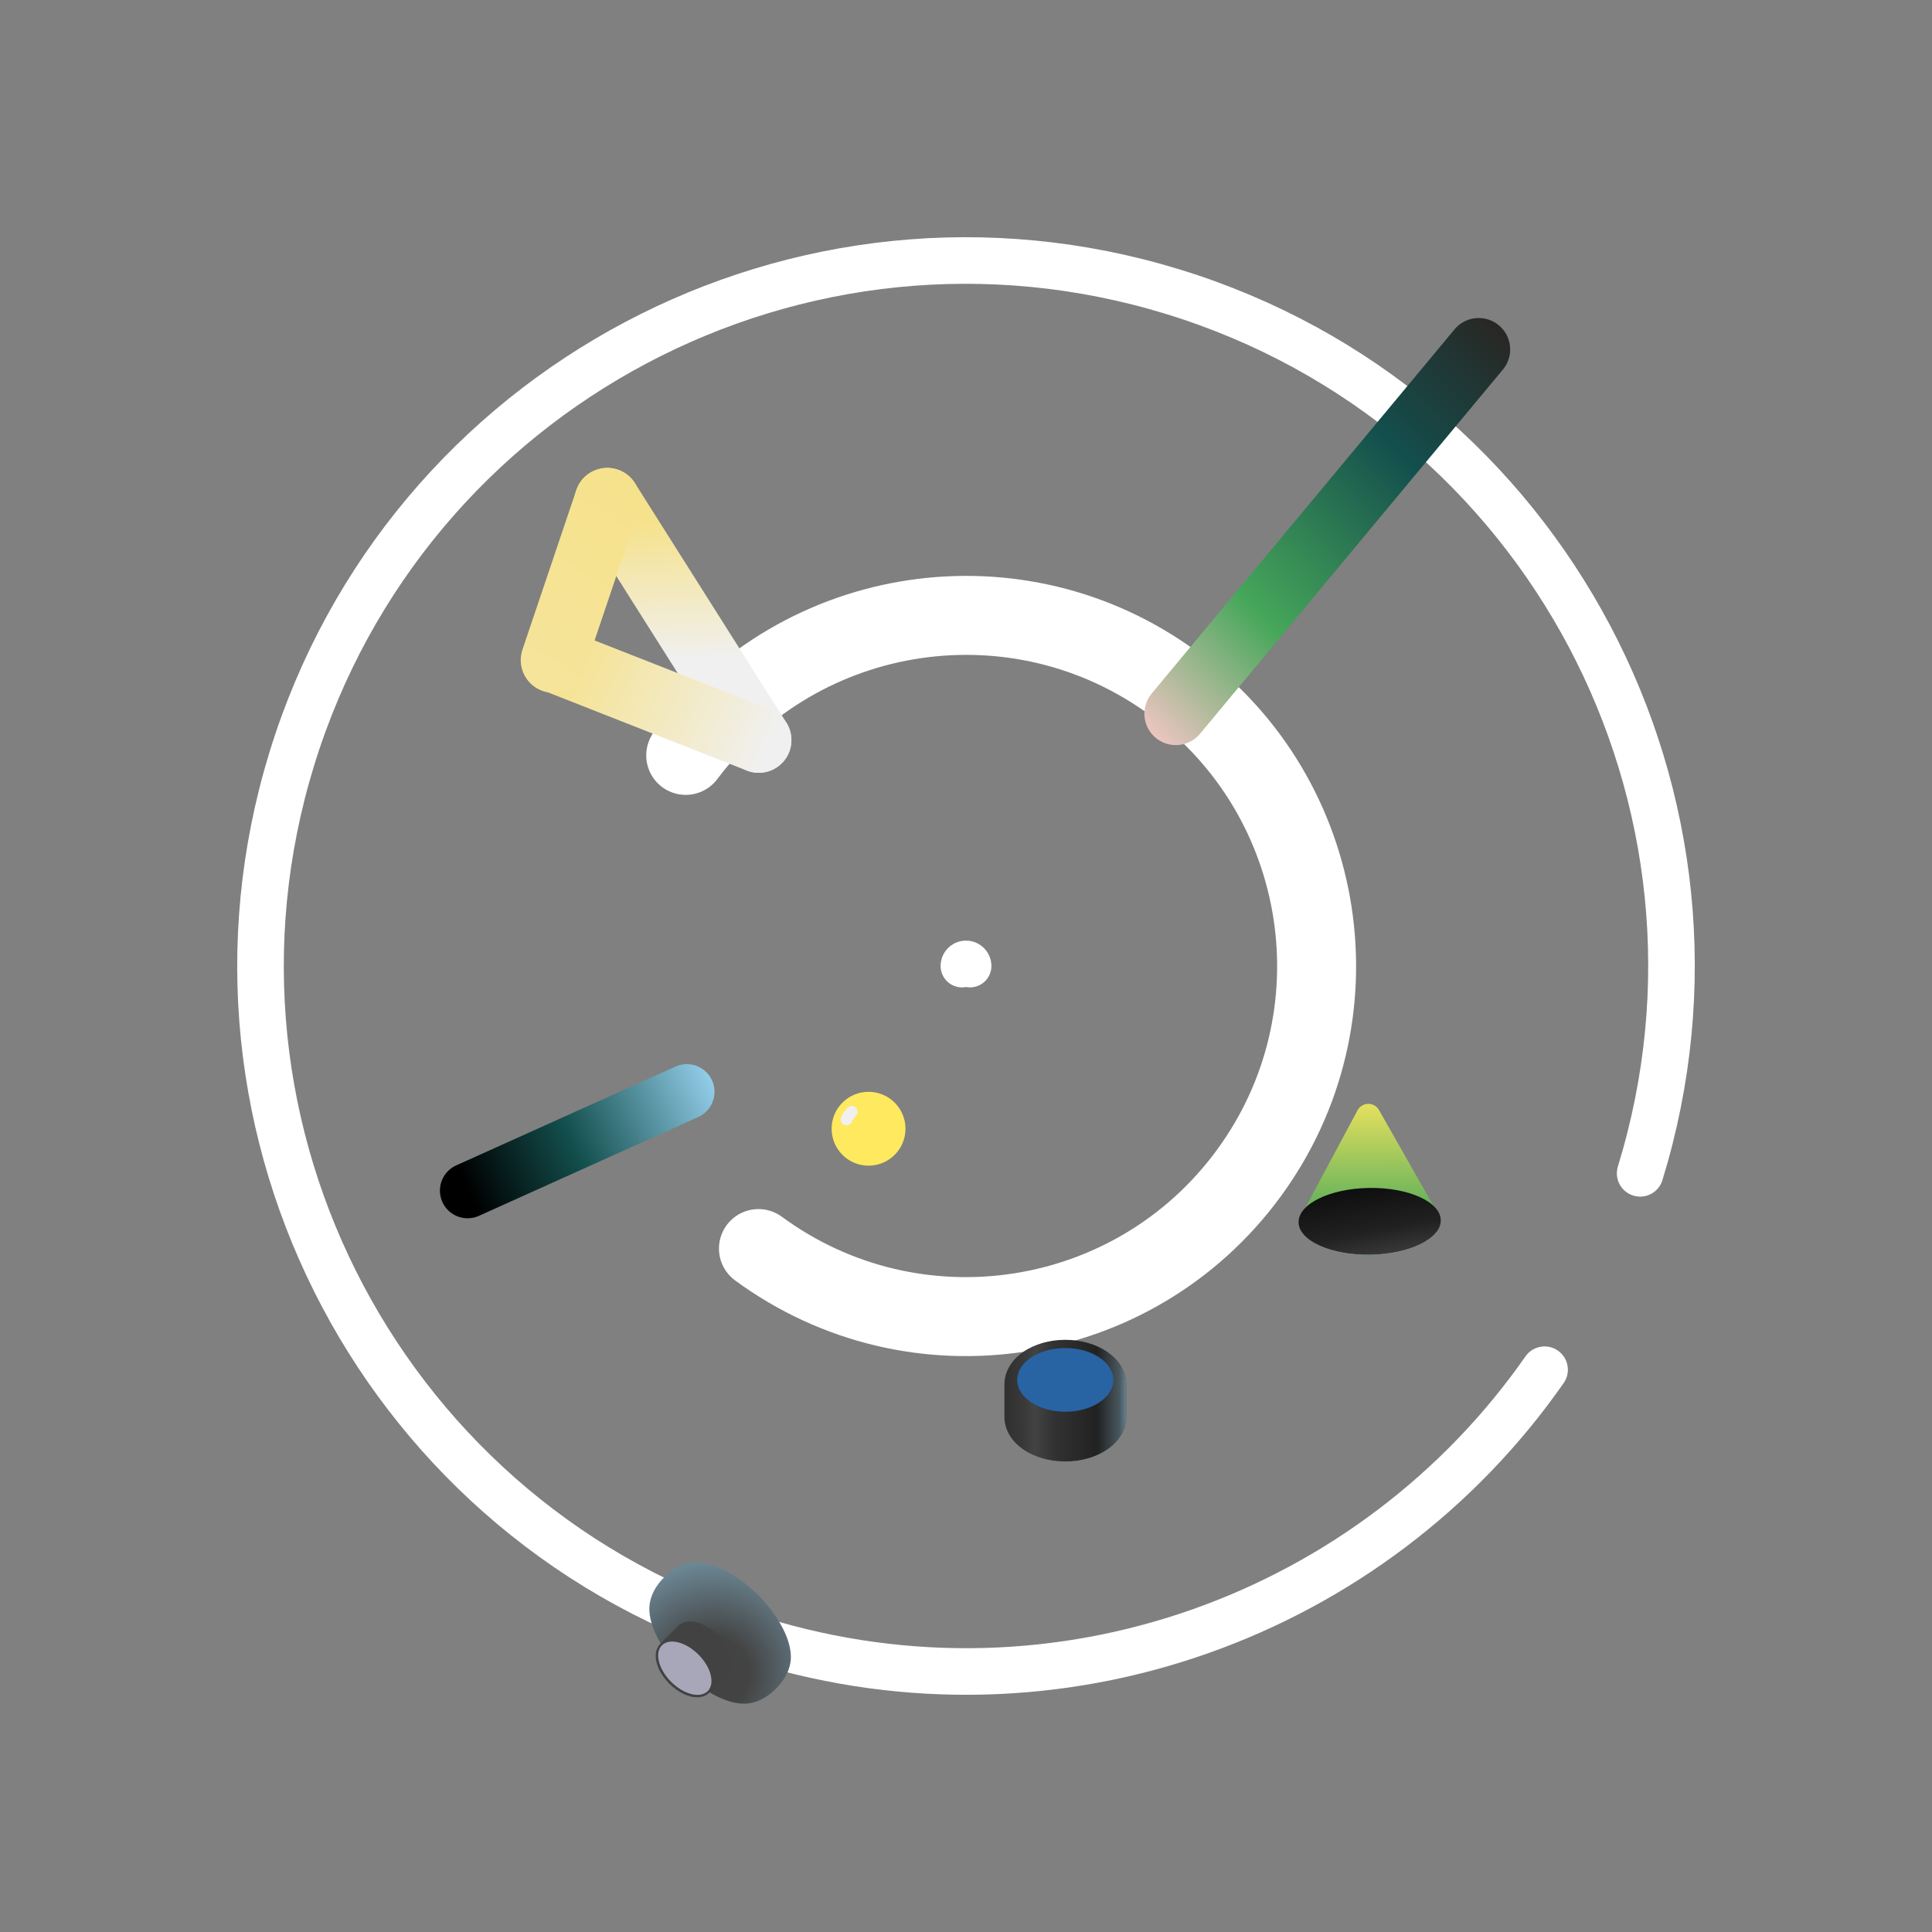 <svg xmlns="http://www.w3.org/2000/svg" viewBox="0 0 3840 3840" width="3840" height="3840" preserveAspectRatio="xMidYMid meet" style="width: 100%; height: 100%;"><rect x="0" y="0" width="3840" height="3840" fill="#808080" stroke="none"/><defs><clipPath id="animationMask_ChYolOy0N3"><rect width="3840" height="3840" x="0" y="0"></rect></clipPath><clipPath id="cp_C1GYk62E"><path d="M0,0 L3840,0 L3840,3840 L0,3840z"></path></clipPath><radialGradient id="gr_ZrgINUbEMd" spreadMethod="pad" gradientUnits="userSpaceOnUse" cx="-433.162" cy="1392.4" r="284.605" fx="-433.162" fy="1392.4"><stop offset="25%" stop-color="rgb(67,67,67)"></stop><stop offset="83%" stop-color="rgb(112,142,157)"></stop><stop offset="100%" stop-color="rgb(157,216,247)"></stop></radialGradient><linearGradient id="gr_7aLqD5Jvwk" spreadMethod="pad" gradientUnits="userSpaceOnUse" x1="-500.962" y1="1405.041" x2="-380.633" y2="1337.003"><stop offset="0%" stop-color="rgb(67,67,67)"></stop><stop offset="41%" stop-color="rgb(33,33,33)"></stop><stop offset="100%" stop-color="rgb(0,0,0)"></stop></linearGradient><linearGradient id="op_qcCxw4az8i" spreadMethod="pad" gradientUnits="userSpaceOnUse" x1="-500.962" y1="1405.041" x2="-380.633" y2="1337.003"><stop stop-color="rgb(255,255,255)" offset="0%" stop-opacity="0"></stop><stop stop-color="rgb(255,255,255)" offset="41%" stop-opacity="0.2"></stop><stop stop-color="rgb(255,255,255)" offset="100%" stop-opacity="0.4"></stop></linearGradient><mask id="mk_4HT3mFc2dP"><path fill="url(#op_qcCxw4az8i)" d="M0 0 M-411.686,1425.615 C-411.686,1437.933 -419.19,1449.19 -432.816,1457.313 C-445.596,1464.932 -462.521,1469.128 -480.472,1469.129 C-498.423,1469.13 -515.348,1464.935 -528.129,1457.317 C-541.756,1449.195 -549.261,1437.939 -549.261,1425.621 C-549.261,1425.621 -549.261,1425.621 -549.261,1425.621 C-549.261,1425.621 -549.263,1376.015 -549.263,1376.015 C-549.263,1363.697 -541.759,1352.44 -528.133,1344.317 C-515.353,1336.698 -498.427,1332.502 -480.476,1332.501 C-462.525,1332.5 -445.6,1336.694 -432.819,1344.312 C-419.192,1352.434 -411.688,1363.691 -411.688,1376.009 C-411.688,1376.009 -411.686,1425.615 -411.686,1425.615 C-411.686,1425.615 -411.686,1425.615 -411.686,1425.615z"></path></mask><linearGradient id="gr_NNoQYF0rca" spreadMethod="pad" gradientUnits="userSpaceOnUse" x1="743.178" y1="243.274" x2="743.667" y2="537.957"><stop offset="0%" stop-color="rgb(255,233,94)"></stop><stop offset="50%" stop-color="rgb(162,200,92)"></stop><stop offset="100%" stop-color="rgb(70,167,90)"></stop><stop offset="100%" stop-color="rgb(110,193,159)"></stop><stop offset="100%" stop-color="rgb(150,219,229)"></stop></linearGradient><linearGradient id="gr_BdqECKRKYd" spreadMethod="pad" gradientUnits="userSpaceOnUse" x1="836.184" y1="594.595" x2="796.34" y2="368.625"><stop offset="0%" stop-color="rgb(67,67,67)"></stop><stop offset="31%" stop-color="rgb(33,33,33)"></stop><stop offset="100%" stop-color="rgb(0,0,0)"></stop></linearGradient><linearGradient id="gr_v8pK3a27FQ" spreadMethod="pad" gradientUnits="userSpaceOnUse" x1="-989.586" y1="447.727" x2="-481.7" y2="216.592"><stop offset="0%" stop-color="rgb(0,0,0)"></stop><stop offset="21%" stop-color="rgb(9,40,39)"></stop><stop offset="41%" stop-color="rgb(19,79,77)"></stop><stop offset="71%" stop-color="rgb(88,147,162)"></stop><stop offset="100%" stop-color="rgb(157,216,247)"></stop></linearGradient><linearGradient id="gr_dawQGUEyFf" spreadMethod="pad" gradientUnits="userSpaceOnUse" x1="342" y1="-488" x2="1093.321" y2="-1239.321"><stop offset="0%" stop-color="rgb(236,197,192)"></stop><stop offset="15%" stop-color="rgb(153,182,141)"></stop><stop offset="30%" stop-color="rgb(70,167,90)"></stop><stop offset="50%" stop-color="rgb(45,123,83)"></stop><stop offset="70%" stop-color="rgb(19,79,77)"></stop><stop offset="85%" stop-color="rgb(30,59,57)"></stop><stop offset="100%" stop-color="rgb(40,39,36)"></stop></linearGradient><linearGradient id="gr_rrKq9quf4O" spreadMethod="pad" gradientUnits="userSpaceOnUse" x1="75.311" y1="816.417" x2="322.566" y2="816.261"><stop offset="0%" stop-color="rgb(0,0,0)"></stop><stop offset="16%" stop-color="rgb(0,0,0)"></stop><stop offset="25%" stop-color="rgb(0,0,0)"></stop><stop offset="40%" stop-color="rgb(0,0,0)"></stop><stop offset="75%" stop-color="rgb(0,0,0)"></stop><stop offset="93%" stop-color="rgb(79,108,123)"></stop><stop offset="100%" stop-color="rgb(157,216,247)"></stop></linearGradient><linearGradient id="op_0c95rpi1EE" spreadMethod="pad" gradientUnits="userSpaceOnUse" x1="75.311" y1="816.417" x2="322.566" y2="816.261"><stop stop-color="rgb(255,255,255)" offset="0%" stop-opacity="0.3"></stop><stop stop-color="rgb(255,255,255)" offset="16%" stop-opacity="0.15"></stop><stop stop-color="rgb(255,255,255)" offset="25%" stop-opacity="0"></stop><stop stop-color="rgb(255,255,255)" offset="40%" stop-opacity="0.25"></stop><stop stop-color="rgb(255,255,255)" offset="75%" stop-opacity="0.5"></stop><stop stop-color="rgb(255,255,255)" offset="93%" stop-opacity="0.5"></stop><stop stop-color="rgb(255,255,255)" offset="100%" stop-opacity="0.5"></stop></linearGradient><mask id="mk_weBc6FdyKK"><path fill="url(#op_0c95rpi1EE)" d="M0 0 M318.392,832.19 C318.391,806.941 305.186,783.866 281.207,767.216 C258.716,751.6 228.932,743 197.342,743 C165.752,743 135.969,751.6 113.478,767.216 C89.499,783.866 76.294,806.941 76.294,832.19 C76.294,832.19 76.294,832.19 76.294,832.19 C76.294,832.19 76.293,895.618 76.293,895.618 C76.293,920.867 89.499,943.942 113.478,960.592 C135.969,976.208 165.753,984.808 197.343,984.808 C228.933,984.808 258.716,976.208 281.207,960.592 C305.186,943.942 318.392,920.867 318.392,895.618 C318.392,895.618 318.392,832.19 318.392,832.19 C318.392,832.19 318.392,832.19 318.392,832.19z"></path></mask><linearGradient id="gr_LTeGkfz8mp" spreadMethod="pad" gradientUnits="userSpaceOnUse" x1="-616.664" y1="-606.602" x2="-625.75" y2="-880.922"><stop offset="0%" stop-color="rgb(240,240,240)"></stop><stop offset="50%" stop-color="rgb(243,233,190)"></stop><stop offset="100%" stop-color="rgb(246,226,141)"></stop></linearGradient><linearGradient id="gr_ln3bfXkZFM" spreadMethod="pad" gradientUnits="userSpaceOnUse" x1="-397.617" y1="-422.547" x2="-807.805" y2="-605.195"><stop offset="0%" stop-color="rgb(240,240,240)"></stop><stop offset="50%" stop-color="rgb(243,233,190)"></stop><stop offset="100%" stop-color="rgb(246,226,141)"></stop></linearGradient><linearGradient id="gr_KXlQKFKdHe" spreadMethod="pad" gradientUnits="userSpaceOnUse" x1="-845.18" y1="-605.898" x2="-661.25" y2="-915.422"><stop offset="0%" stop-color="rgb(245,228,153)"></stop><stop offset="50%" stop-color="rgb(246,227,147)"></stop><stop offset="100%" stop-color="rgb(246,226,141)"></stop></linearGradient></defs><g clip-path="url(#animationMask_ChYolOy0N3)"><g clip-path="url(#cp_C1GYk62E)" transform="matrix(1,0,0,1,0,0)" opacity="1"><g transform="matrix(-1,0,0,-1,1920,1920)" opacity="1" style="user-select: none;"><g opacity="1" transform="matrix(1,0,0,1,0,0)"><path stroke-linecap="round" stroke-linejoin="miter" fill-opacity="0" stroke-miterlimit="4" stroke="rgb(255,255,255)" stroke-opacity="1" stroke-width="85" d="M0 0 M-8,0 C-8,4.418 -4.418,8 0,8 C4.418,8 8,4.418 8,0 C8,0 8,0 8,0"></path></g></g><g transform="matrix(-0.592,0.806,-0.806,-0.592,1920,1920)" opacity="1" style="user-select: none;"><g opacity="1" transform="matrix(1,0,0,1,0,0)"><path stroke-linecap="round" stroke-linejoin="miter" fill-opacity="0" stroke-miterlimit="4" stroke="rgb(255,255,255)" stroke-opacity="1" stroke-width="156.97" d="M0 0 M696.801,0 C696.801,-384.832 384.832,-696.801 0,-696.801 C-384.832,-696.801 -696.801,-384.832 -696.801,0 C-696.8,382.293 -388.936,692.681 -7.609,696.76"></path></g></g><g transform="matrix(0.956,0.294,-0.294,0.956,1920,1920)" opacity="1" style="user-select: none;"><g opacity="1" transform="matrix(1,0,0,1,0,0)"><path stroke-linecap="round" stroke-linejoin="miter" fill-opacity="0" stroke-miterlimit="4" stroke="rgb(255,255,255)" stroke-opacity="1" stroke-width="92.571" d="M0 0 M1401.602,0 C1401.602,-774.083 774.083,-1401.601 0,-1401.601 C-774.083,-1401.601 -1401.601,-774.083 -1401.601,0 C-1401.601,774.083 -774.083,1401.602 0,1401.602 C624.501,1401.602 1153.609,993.171 1334.776,428.856"></path></g></g><g transform="matrix(-1,0,0,-1,1920,1920)" opacity="1" style="user-select: none;"><g opacity="1" transform="matrix(1,0,0,1,0,0)"><path stroke-linecap="round" stroke-linejoin="miter" fill-opacity="0" stroke-miterlimit="4" stroke="rgb(255,255,255)" stroke-opacity="1" stroke-width="0" d="M0 0 M2106.403,0 C2106.403,-1163.333 1163.333,-2106.401 0,-2106.401 C-1163.333,-2106.401 -2106.401,-1163.333 -2106.401,0 C-2106.401,1163.333 -1163.333,2106.403 0,2106.403 C1163.333,2106.403 2106.403,1163.333 2106.403,0z"></path></g></g></g><g transform="matrix(1,0,0,1,1920,1920)" opacity="1" style="user-select: none;"><g opacity="1" transform="matrix(1,0,0,1,0,0)"><g opacity="1" transform="matrix(1,0,0,1,0,0)"><path fill="rgb(255,233,94)" fill-opacity="1" d="M0 0 M-267.087,323.465 C-267.087,364.006 -234.221,396.872 -193.68,396.872 C-153.139,396.872 -120.273,364.006 -120.273,323.465 C-120.273,282.924 -153.139,250.058 -193.68,250.058 C-234.221,250.058 -267.087,282.924 -267.087,323.465z"></path></g><g opacity="1" transform="matrix(1,0,0,1,0,0)"><path stroke-linecap="round" stroke-linejoin="miter" fill-opacity="0" stroke-miterlimit="10" stroke="rgb(240,240,240)" stroke-opacity="1" stroke-width="23.236" d="M0 0 M-227.208,289.726 C-231.656,294.147 -235.187,299.404 -237.596,305.194"></path></g></g></g><g transform="matrix(0.707,0.707,-0.707,0.707,2708.717,2647.503)" opacity="1" style="user-select: none;"><g opacity="1" transform="matrix(1,0,0,1,0,0)"><path fill="url(#gr_ZrgINUbEMd)" fill-opacity="1" d="M0 0 M-346.459,1391.334 C-370.951,1416.319 -419.374,1432.221 -480.474,1433.278 C-541.574,1432.226 -589.998,1416.327 -614.491,1391.343 C-622.686,1382.983 -637.351,1363.312 -637.351,1326.394 C-637.351,1289.476 -622.69,1269.804 -614.495,1261.444 C-590.003,1236.459 -541.58,1220.557 -480.48,1219.5 C-419.38,1220.552 -370.956,1236.451 -346.463,1261.435 C-338.268,1269.795 -323.603,1289.466 -323.603,1326.384 C-323.603,1363.302 -338.264,1382.974 -346.459,1391.334z"></path></g><g opacity="1" transform="matrix(1,0,0,1,0,0)"><g opacity="1" transform="matrix(1,0,0,1,0,0)"><path fill="rgb(66,66,66)" fill-opacity="1" d="M0 0 M-411.686,1425.615 C-411.686,1437.933 -419.19,1449.19 -432.816,1457.313 C-445.596,1464.932 -462.521,1469.128 -480.472,1469.129 C-498.423,1469.13 -515.348,1464.935 -528.129,1457.317 C-541.756,1449.195 -549.261,1437.939 -549.261,1425.621 C-549.261,1425.621 -549.261,1425.621 -549.261,1425.621 C-549.261,1425.621 -549.263,1376.015 -549.263,1376.015 C-549.263,1363.697 -541.759,1352.44 -528.133,1344.317 C-515.353,1336.698 -498.427,1332.502 -480.476,1332.501 C-462.525,1332.5 -445.6,1336.694 -432.819,1344.312 C-419.192,1352.434 -411.688,1363.691 -411.688,1376.009 C-411.688,1376.009 -411.686,1425.615 -411.686,1425.615 C-411.686,1425.615 -411.686,1425.615 -411.686,1425.615z"></path></g><g opacity="1" transform="matrix(1,0,0,1,0,0)"><path fill="url(#gr_7aLqD5Jvwk)" mask="url(#mk_4HT3mFc2dP)" fill-opacity="1" d="M0 0 M-411.686,1425.615 C-411.686,1437.933 -419.19,1449.19 -432.816,1457.313 C-445.596,1464.932 -462.521,1469.128 -480.472,1469.129 C-498.423,1469.13 -515.348,1464.935 -528.129,1457.317 C-541.756,1449.195 -549.261,1437.939 -549.261,1425.621 C-549.261,1425.621 -549.261,1425.621 -549.261,1425.621 C-549.261,1425.621 -549.263,1376.015 -549.263,1376.015 C-549.263,1363.697 -541.759,1352.44 -528.133,1344.317 C-515.353,1336.698 -498.427,1332.502 -480.476,1332.501 C-462.525,1332.5 -445.6,1336.694 -432.819,1344.312 C-419.192,1352.434 -411.688,1363.691 -411.688,1376.009 C-411.688,1376.009 -411.686,1425.615 -411.686,1425.615 C-411.686,1425.615 -411.686,1425.615 -411.686,1425.615z"></path></g><g opacity="1" transform="matrix(1,0,0,1,0,0)"><path fill="rgb(167,167,185)" fill-opacity="1" d="M0 0 M-416.115,1425.615 C-416.115,1446.802 -444.929,1463.98 -480.473,1463.981 C-516.017,1463.982 -544.832,1446.808 -544.832,1425.621 C-544.832,1404.434 -516.018,1387.257 -480.474,1387.255 C-444.93,1387.253 -416.115,1404.428 -416.115,1425.615z"></path></g></g></g><g transform="matrix(1,0,0,1,1980,1910)" opacity="1" style="user-select: none;"><g opacity="1" transform="matrix(1,0,0,1,0,0)"><path fill="url(#gr_NNoQYF0rca)" fill-opacity="1" d="M0 0 M883.891,512.727 C883.891,512.727 883.891,512.727 883.891,512.727 C883.891,512.727 883.891,512.727 883.891,512.727 C883.874,512.694 883.856,512.661 883.84,512.629 C883.84,512.629 760.824,296.234 760.824,296.234 C751.27,279.713 727.316,280.019 718.189,296.78 C718.189,296.78 601.234,515.182 601.234,515.182 C601.22,515.21 601.205,515.239 601.191,515.268 C601.191,515.268 601.19,515.271 601.19,515.271 C601.19,515.271 601.19,515.271 601.19,515.271 C601.75,513.613 600.944,514.313 601.004,519.46 C601.43,556.108 665.053,584.922 743.11,583.817 C821.167,582.712 884.1,552.108 883.675,515.461 C883.615,510.314 886.308,517.503 883.891,512.727z"></path></g><g opacity="1" transform="matrix(1,0,0,1,0,0)"><path fill="url(#gr_BdqECKRKYd)" fill-opacity="1" d="M0 0 M883.675,515.461 C883.249,478.814 819.626,450 741.569,451.104 C663.512,452.208 600.578,482.812 601.004,519.46 C601.43,556.108 665.053,584.922 743.11,583.817 C821.167,582.712 884.101,552.108 883.675,515.461z"></path></g></g><g transform="matrix(1,0,0,1,1920,1920)" opacity="1" style="user-select: none;"><g opacity="1" transform="matrix(1,0,0,1,0,0)"><path stroke-linecap="round" stroke-linejoin="miter" fill-opacity="0" stroke-miterlimit="10" stroke="url(#gr_v8pK3a27FQ)" stroke-opacity="1" stroke-width="110" d="M0 0 M-554.89,250.058 C-554.89,250.058 -990.615,446.415 -990.615,446.415"></path></g></g><g transform="matrix(1,0,0,1,1920,1920)" opacity="1" style="user-select: none;"><g opacity="1" transform="matrix(1,0,0,1,0,0)"><path stroke-linecap="round" stroke-linejoin="miter" fill-opacity="0" stroke-miterlimit="10" stroke="url(#gr_dawQGUEyFf)" stroke-opacity="1" stroke-width="125" d="M0 0 M417.077,-501.54 C417.077,-501.54 1019.057,-1225.426 1019.057,-1225.426"></path></g></g><g transform="matrix(1,0,0,1,1920,1920)" opacity="1" style="user-select: none;"><g opacity="1" transform="matrix(1,0,0,1,0,0)"><path fill="rgb(67,67,67)" fill-opacity="1" d="M0 0 M318.392,832.19 C318.391,806.941 305.186,783.866 281.207,767.216 C258.716,751.6 228.932,743 197.342,743 C165.752,743 135.969,751.6 113.478,767.216 C89.499,783.866 76.294,806.941 76.294,832.19 C76.294,832.19 76.294,832.19 76.294,832.19 C76.294,832.19 76.293,895.618 76.293,895.618 C76.293,920.867 89.499,943.942 113.478,960.592 C135.969,976.208 165.753,984.808 197.343,984.808 C228.933,984.808 258.716,976.208 281.207,960.592 C305.186,943.942 318.392,920.867 318.392,895.618 C318.392,895.618 318.392,832.19 318.392,832.19 C318.392,832.19 318.392,832.19 318.392,832.19z"></path></g><g opacity="1" transform="matrix(1,0,0,1,0,0)"><path fill="url(#gr_rrKq9quf4O)" mask="url(#mk_weBc6FdyKK)" fill-opacity="1" d="M0 0 M318.392,832.19 C318.391,806.941 305.186,783.866 281.207,767.216 C258.716,751.6 228.932,743 197.342,743 C165.752,743 135.969,751.6 113.478,767.216 C89.499,783.866 76.294,806.941 76.294,832.19 C76.294,832.19 76.294,832.19 76.294,832.19 C76.294,832.19 76.293,895.618 76.293,895.618 C76.293,920.867 89.499,943.942 113.478,960.592 C135.969,976.208 165.753,984.808 197.343,984.808 C228.933,984.808 258.716,976.208 281.207,960.592 C305.186,943.942 318.392,920.867 318.392,895.618 C318.392,895.618 318.392,832.19 318.392,832.19 C318.392,832.19 318.392,832.19 318.392,832.19z"></path></g><g opacity="1" transform="matrix(1,0,0,1,0,0)"><path fill="rgb(40,99,164)" fill-opacity="1" d="M0 0 M292.878,822.66 C292.878,787.678 250.105,759.321 197.342,759.321 C144.579,759.321 101.807,787.678 101.807,822.66 C101.807,857.642 144.579,886 197.342,886 C250.105,886 292.878,857.642 292.878,822.66z"></path></g></g><g transform="matrix(1,0,0,1,1920,1920)" opacity="1" style="user-select: none;"><g opacity="1" transform="matrix(1,0,0,1,0,0)"><path stroke-linecap="round" stroke-linejoin="miter" fill-opacity="0" stroke-miterlimit="4" stroke="url(#gr_LTeGkfz8mp)" stroke-opacity="1" stroke-width="130" d="M0 0 M-713,-925 C-713,-925 -412,-449 -412,-449"></path></g><g opacity="1" transform="matrix(1,0,0,1,0,0)"><path stroke-linecap="round" stroke-linejoin="miter" fill-opacity="0" stroke-miterlimit="4" stroke="url(#gr_ln3bfXkZFM)" stroke-opacity="1" stroke-width="130" d="M0 0 M-819,-609 C-819,-609 -412,-449 -412,-449"></path></g><g opacity="1" transform="matrix(1,0,0,1,0,0)"><path stroke-linecap="round" stroke-linejoin="miter" fill-opacity="0" stroke-miterlimit="4" stroke="url(#gr_KXlQKFKdHe)" stroke-opacity="1" stroke-width="130" d="M0 0 M-713,-925 C-713,-925 -820,-608 -820,-608"></path></g></g></g></svg>
